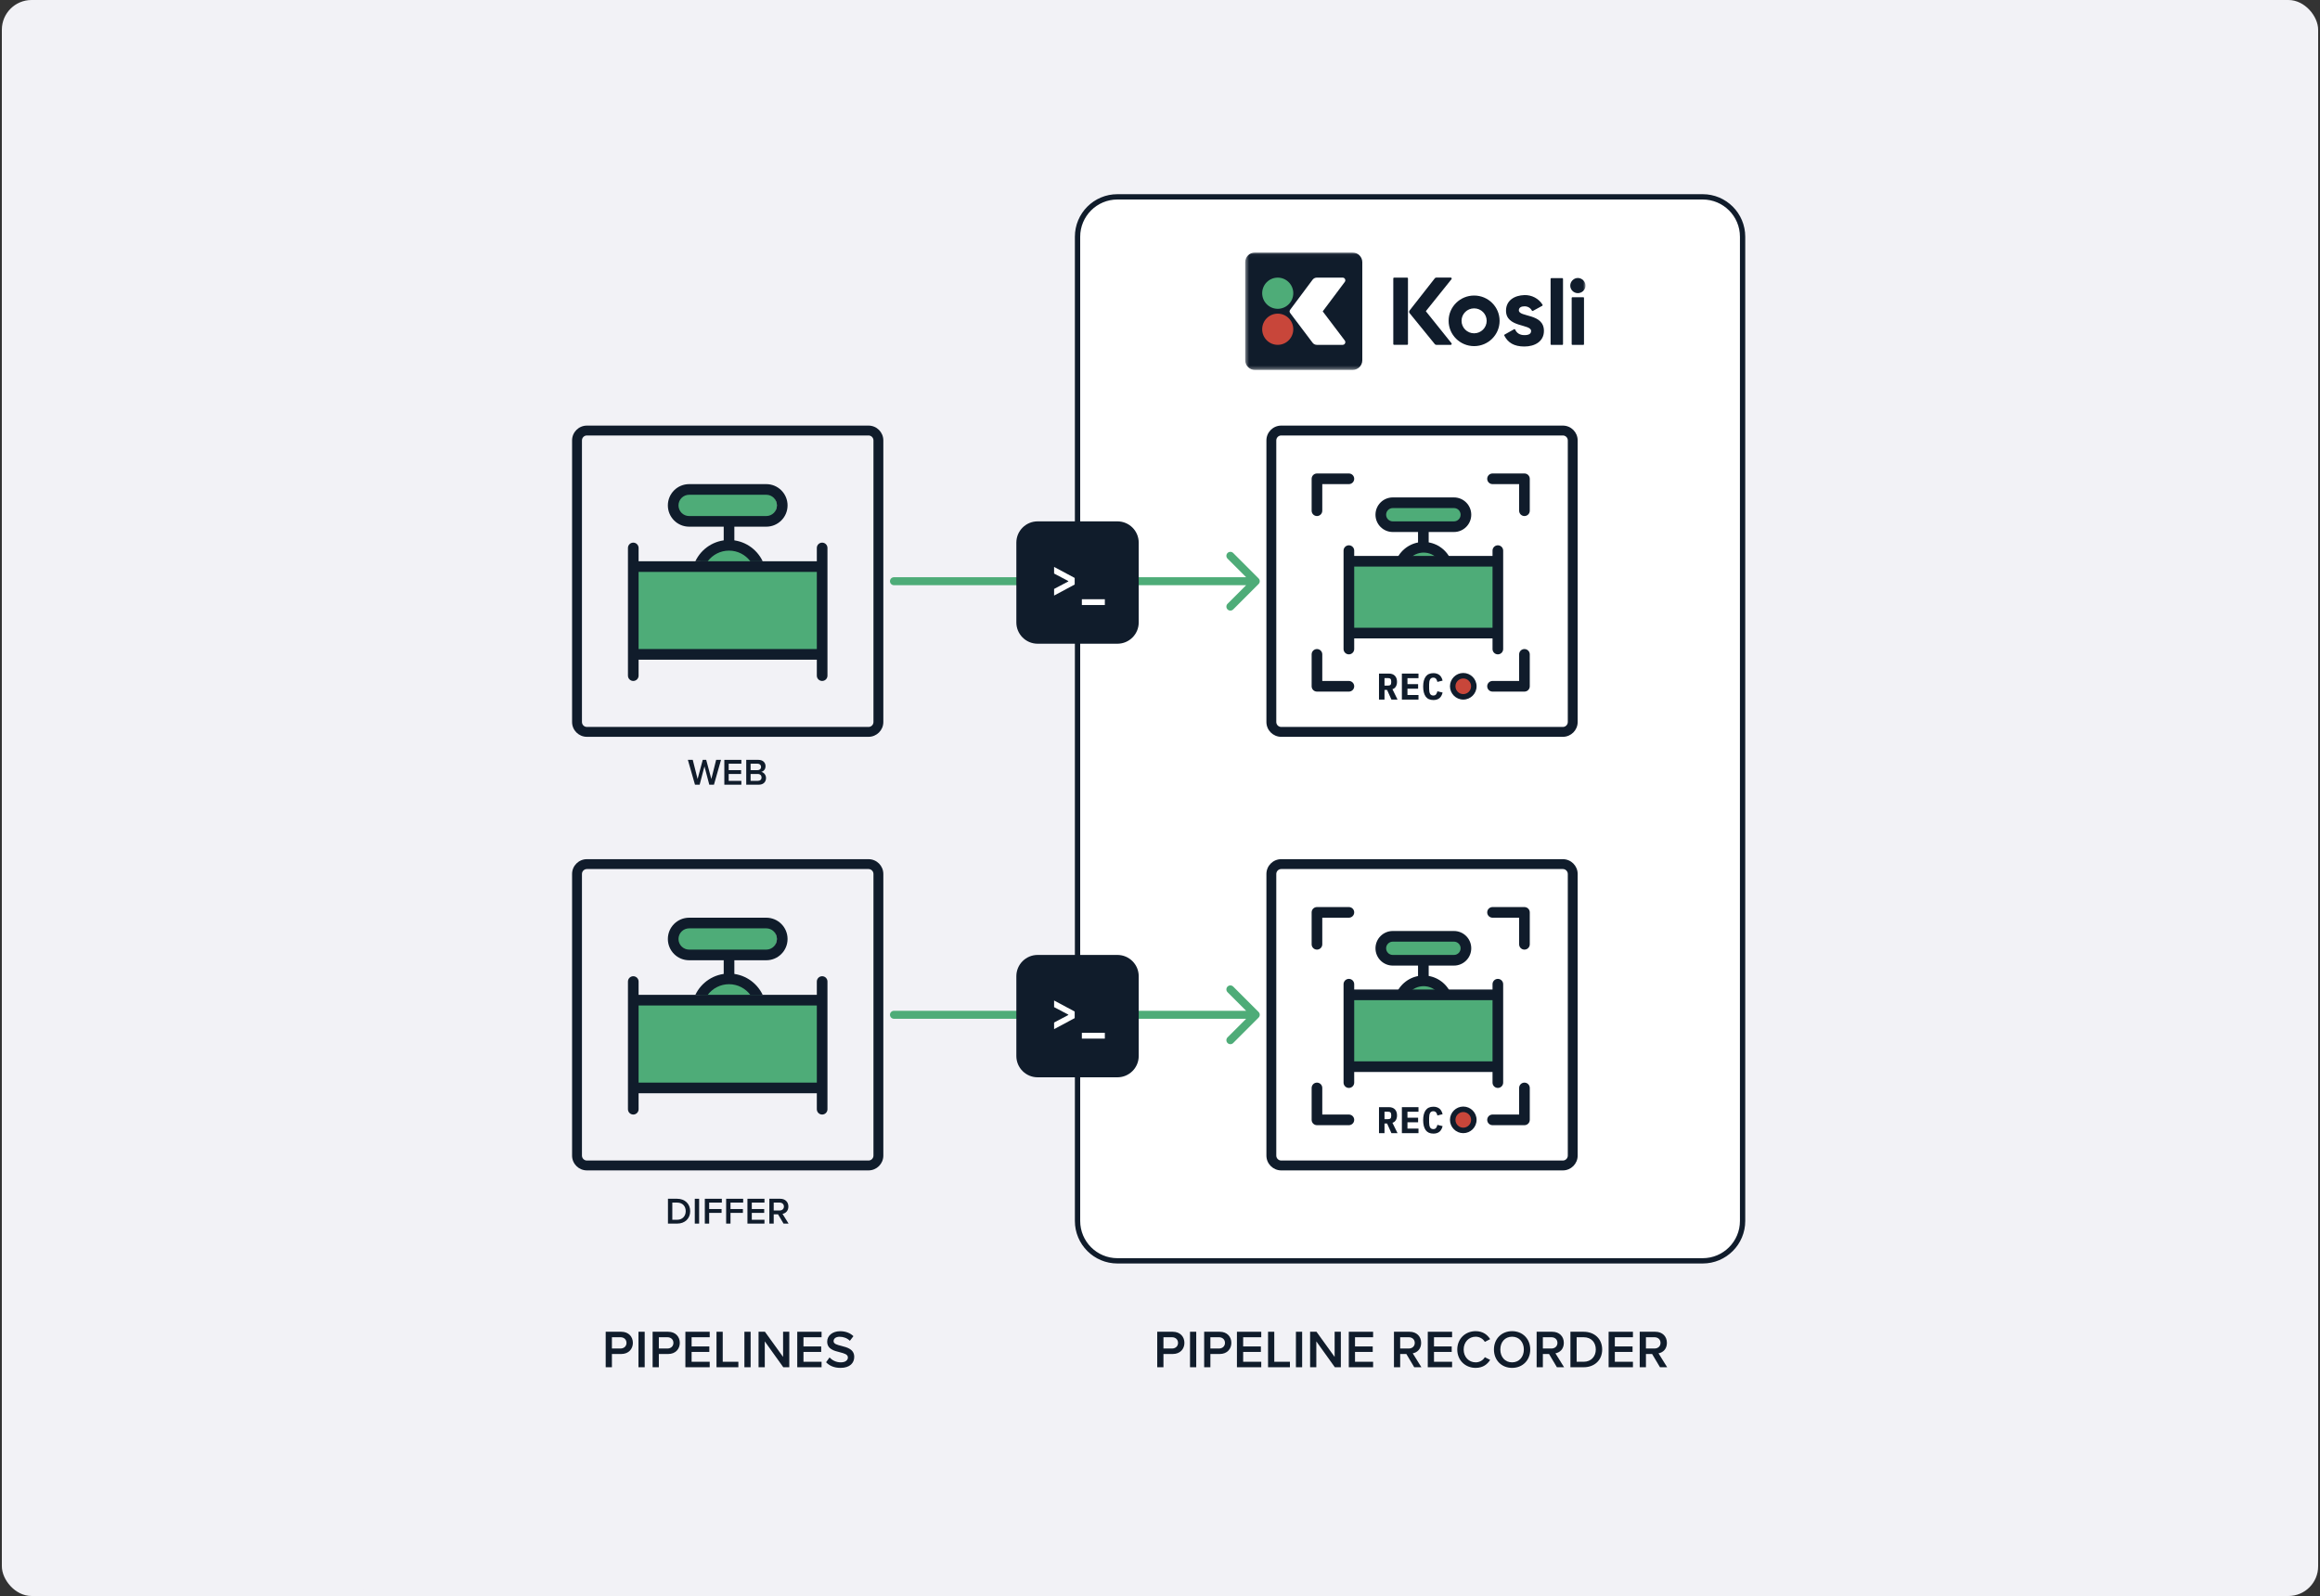<svg width="625" height="430" viewBox="0 0 625 430" fill="none" xmlns="http://www.w3.org/2000/svg">
<rect x="0" y="0" width="625" height="430" fill="#333333" stroke="none"/>
<rect x="0.5" width="624" height="430" rx="8" fill="#F2F2F6"/>
<g clip-path="url(#clip0_7913_8596)">
<path d="M97.5 2.867C97.5 1.283 98.783 0 100.367 0H524.633C526.216 0 527.5 1.283 527.5 2.867V427.133C527.5 428.716 526.216 430 524.633 430H100.367C98.783 430 97.5 428.716 97.5 427.133V2.867Z" fill="#F2F2F6"/>
<path d="M289.566 63.783C289.566 57.45 294.7 52.316 301.033 52.316H458.7C465.033 52.316 470.166 57.45 470.166 63.783V328.95C470.166 335.283 465.033 340.416 458.7 340.416H301.033C294.7 340.416 289.566 335.283 289.566 328.95V63.783Z" fill="white"/>
<path fill-rule="evenodd" clip-rule="evenodd" d="M458.7 53.75H301.033C295.492 53.75 291 58.242 291 63.783V328.95C291 334.491 295.492 338.983 301.033 338.983H458.7C464.241 338.983 468.733 334.491 468.733 328.95V63.783C468.733 58.242 464.241 53.75 458.7 53.75ZM301.033 52.316C294.7 52.316 289.566 57.45 289.566 63.783V328.95C289.566 335.283 294.7 340.416 301.033 340.416H458.7C465.033 340.416 470.166 335.283 470.166 328.95V63.783C470.166 57.45 465.033 52.316 458.7 52.316H301.033Z" fill="#101C2B"/>
<mask id="mask0_7913_8596" style="mask-type:luminance" maskUnits="userSpaceOnUse" x="335" y="68" width="93" height="32">
<path d="M427.167 68.033H335.434V99.665H427.167V68.033Z" fill="white"/>
</mask>
<g mask="url(#mask0_7913_8596)">
<path d="M364.397 68.033H338.058C336.618 68.033 335.457 69.207 335.457 70.646V97.062C335.457 98.502 336.622 99.67 338.058 99.67H364.397C365.833 99.67 366.998 98.502 366.998 97.062V70.646C366.998 69.207 365.833 68.038 364.397 68.038V68.033ZM361.711 92.909H354.743C354.295 92.909 353.871 92.697 353.602 92.334L347.635 84.429C347.539 84.303 347.409 84.095 347.409 83.892C347.409 83.69 347.563 83.448 347.66 83.328L353.602 75.369C353.871 75.012 354.295 74.799 354.743 74.799H361.711C362.303 74.799 362.635 75.485 362.279 75.958L356.337 83.892L362.279 91.741C362.64 92.219 362.303 92.909 361.711 92.909Z" fill="#101C2B"/>
<path d="M344.217 74.799C341.901 74.799 340.027 76.682 340.027 79C340.027 81.318 341.906 83.202 344.217 83.202C346.528 83.202 348.407 81.318 348.407 79C348.407 76.682 346.528 74.799 344.217 74.799Z" fill="#4EAC78"/>
<path d="M344.217 92.909C341.901 92.909 340.027 91.03 340.027 88.708C340.027 86.384 341.906 84.506 344.217 84.506C346.528 84.506 348.407 86.384 348.407 88.708C348.407 91.03 346.528 92.909 344.217 92.909Z" fill="#C8463A"/>
<path d="M423.023 76.952C423.023 75.846 423.957 74.894 425.065 74.894C426.172 74.894 427.136 75.846 427.136 76.952C427.136 78.058 426.201 78.98 425.065 78.98C423.929 78.98 423.023 78.058 423.023 76.952ZM423.596 80.077H426.558C426.663 80.077 426.75 80.163 426.75 80.265V92.734C426.75 92.841 426.663 92.923 426.558 92.923H423.596C423.491 92.923 423.404 92.836 423.404 92.734V80.265C423.404 80.154 423.491 80.077 423.596 80.077Z" fill="#101C2B"/>
<path d="M415.929 89.156C415.929 91.991 413.469 93.357 410.666 93.357C407.863 93.357 406.222 92.315 405.248 90.402C405.2 90.31 405.234 90.194 405.326 90.146L407.906 88.693C408.008 88.635 408.133 88.678 408.177 88.784C408.581 89.735 409.438 90.291 410.666 90.291C411.894 90.291 412.472 89.924 412.472 89.161C412.472 87.243 405.682 88.296 405.716 83.674C405.735 80.936 407.993 79.575 410.69 79.502C412.626 79.449 414.523 80.41 415.563 82.11C415.621 82.202 415.587 82.327 415.491 82.38L412.958 83.766C412.867 83.815 412.751 83.786 412.698 83.694C412.289 82.955 411.591 82.525 410.69 82.525C409.79 82.525 409.173 82.893 409.173 83.602C409.173 85.534 415.929 84.327 415.929 89.156Z" fill="#101C2B"/>
<path d="M384.167 83.916C384.133 83.878 384.133 83.82 384.167 83.776L391.029 75.219C391.164 75.05 391.048 74.789 390.831 74.789H386.926C386.772 74.789 386.623 74.861 386.527 74.987L379.737 83.656C379.665 83.747 379.621 83.868 379.621 83.984V84.037C379.621 84.158 379.66 84.274 379.737 84.366L386.527 92.711C386.623 92.836 386.772 92.909 386.926 92.909H390.831C391.053 92.909 391.169 92.653 391.029 92.478L384.167 83.916Z" fill="#101C2B"/>
<path d="M375.574 74.795H379.075C379.2 74.795 379.302 74.877 379.302 74.973V92.726C379.302 92.828 379.2 92.905 379.075 92.905H375.574C375.449 92.905 375.348 92.823 375.348 92.726V74.978C375.348 74.877 375.449 74.799 375.574 74.799V74.795Z" fill="#101C2B"/>
<path d="M397.121 79.625C393.326 79.625 390.254 82.677 390.254 86.439C390.254 90.201 393.326 93.253 397.121 93.253C400.915 93.253 403.987 90.206 403.987 86.439C403.987 82.672 400.915 79.625 397.121 79.625ZM397.121 89.8C395.248 89.8 393.735 88.298 393.735 86.439C393.735 84.579 395.253 83.078 397.121 83.078C398.989 83.078 400.506 84.579 400.506 86.439C400.506 88.298 398.989 89.8 397.121 89.8Z" fill="#101C2B"/>
<path d="M417.915 74.93H420.877C420.983 74.93 421.069 75.017 421.069 75.118V92.735C421.069 92.842 420.983 92.924 420.877 92.924H417.915C417.809 92.924 417.723 92.837 417.723 92.735V75.123C417.723 75.017 417.809 74.935 417.915 74.935V74.93Z" fill="#101C2B"/>
</g>
<path d="M212.439 329.667H211.084L209.599 327.169H208.436V329.667H207.262V322.975H210.201C211.526 322.975 212.389 323.837 212.389 325.072C212.389 326.266 211.606 326.908 210.803 327.038L212.439 329.667ZM211.185 325.072C211.185 324.429 210.703 324.008 210.041 324.008H208.436V326.135H210.041C210.703 326.135 211.185 325.714 211.185 325.072Z" fill="#101C2B"/>
<path d="M205.945 329.667H201.359V322.975H205.945V324.008H202.533V325.744H205.874V326.777H202.533V328.633H205.945V329.667Z" fill="#101C2B"/>
<path d="M196.795 329.667H195.621V322.975H200.206V324.008H196.795V325.744H200.136V326.777H196.795V329.667Z" fill="#101C2B"/>
<path d="M191.049 329.667H189.875V322.975H194.46V324.008H191.049V325.744H194.39V326.777H191.049V329.667Z" fill="#101C2B"/>
<path d="M188.346 329.667H187.172V322.975H188.346V329.667Z" fill="#101C2B"/>
<path d="M182.434 329.667H179.945V322.975H182.434C184.521 322.975 185.935 324.359 185.935 326.326C185.935 328.292 184.521 329.667 182.434 329.667ZM181.119 324.008V328.633H182.434C183.888 328.633 184.731 327.59 184.731 326.326C184.731 325.031 183.929 324.008 182.434 324.008H181.119Z" fill="#101C2B"/>
<path d="M204.416 211.417H201.035V204.725H204.326C205.55 204.725 206.232 205.487 206.232 206.43C206.232 207.273 205.691 207.835 205.069 207.965C205.781 208.076 206.363 208.788 206.363 209.611C206.363 210.644 205.671 211.417 204.416 211.417ZM202.209 205.758V207.494H204.085C204.687 207.494 205.028 207.133 205.028 206.631C205.028 206.129 204.687 205.758 204.085 205.758H202.209ZM202.209 208.527V210.383H204.135C204.778 210.383 205.159 210.032 205.159 209.45C205.159 208.949 204.808 208.527 204.135 208.527H202.209Z" fill="#101C2B"/>
<path d="M199.718 211.417H195.133V204.725H199.718V205.758H196.307V207.494H199.648V208.527H196.307V210.383H199.718V211.417Z" fill="#101C2B"/>
<path d="M192.336 211.417H191.082L189.777 206.48L188.483 211.417H187.229L185.312 204.725H186.627L187.931 209.882L189.316 204.725H190.249L191.633 209.882L192.928 204.725H194.242L192.336 211.417Z" fill="#101C2B"/>
<path d="M222.543 367.018L223.475 365.728C224.134 366.431 225.166 367.047 226.499 367.047C227.875 367.047 228.42 366.373 228.42 365.743C228.42 364.883 227.402 364.625 226.241 364.324C224.679 363.937 222.844 363.478 222.844 361.457C222.844 359.88 224.234 358.662 226.327 358.662C227.818 358.662 229.022 359.135 229.91 359.995L228.95 361.242C228.205 360.497 227.187 360.153 226.184 360.153C225.195 360.153 224.564 360.626 224.564 361.342C224.564 362.088 225.539 362.331 226.671 362.618C228.248 363.019 230.125 363.507 230.125 365.585C230.125 367.176 229.007 368.538 226.427 368.538C224.664 368.538 223.389 367.921 222.543 367.018Z" fill="#101C2B"/>
<path d="M221.328 368.367H214.777V358.807H221.328V360.283H216.454V362.763H221.227V364.239H216.454V366.891H221.328V368.367Z" fill="#101C2B"/>
<path d="M212.636 368.367H211.017L206.029 361.401V368.367H204.352V358.807H206.072L210.959 365.586V358.807H212.636V368.367Z" fill="#101C2B"/>
<path d="M202.216 368.367H200.539V358.807H202.216V368.367Z" fill="#101C2B"/>
<path d="M198.914 368.367H193.023V358.807H194.7V366.891H198.914V368.367Z" fill="#101C2B"/>
<path d="M191.191 368.367H184.641V358.807H191.191V360.283H186.318V362.763H191.091V364.239H186.318V366.891H191.191V368.367Z" fill="#101C2B"/>
<path d="M177.489 368.367H175.812V358.807H180.012C182.019 358.807 183.137 360.183 183.137 361.802C183.137 363.422 182.005 364.798 180.012 364.798H177.489V368.367ZM181.417 361.802C181.417 360.885 180.729 360.283 179.783 360.283H177.489V363.322H179.783C180.729 363.322 181.417 362.72 181.417 361.802Z" fill="#101C2B"/>
<path d="M173.677 368.367H172V358.807H173.677V368.367Z" fill="#101C2B"/>
<path d="M164.849 368.367H163.172V358.807H167.372C169.378 358.807 170.496 360.183 170.496 361.802C170.496 363.422 169.364 364.798 167.372 364.798H164.849V368.367ZM168.776 361.802C168.776 360.885 168.088 360.283 167.142 360.283H164.849V363.322H167.142C168.088 363.322 168.776 362.72 168.776 361.802Z" fill="#101C2B"/>
<path d="M449.13 368.367H447.195L445.074 364.798H443.411V368.367H441.734V358.807H445.934C447.826 358.807 449.059 360.039 449.059 361.802C449.059 363.508 447.941 364.425 446.794 364.612L449.13 368.367ZM447.339 361.802C447.339 360.885 446.651 360.283 445.705 360.283H443.411V363.322H445.705C446.651 363.322 447.339 362.72 447.339 361.802Z" fill="#101C2B"/>
<path d="M439.906 368.367H433.355V358.807H439.906V360.283H435.032V362.763H439.805V364.239H435.032V366.891H439.906V368.367Z" fill="#101C2B"/>
<path d="M426.621 368.367H423.066V358.807H426.621C429.602 358.807 431.623 360.785 431.623 363.594C431.623 366.403 429.602 368.367 426.621 368.367ZM424.743 360.283V366.891H426.621C428.699 366.891 429.903 365.4 429.903 363.594C429.903 361.745 428.757 360.283 426.621 360.283H424.743Z" fill="#101C2B"/>
<path d="M421.361 368.367H419.426L417.305 364.798H415.642V368.367H413.965V358.807H418.164C420.056 358.807 421.289 360.039 421.289 361.802C421.289 363.508 420.171 364.425 419.025 364.612L421.361 368.367ZM419.569 361.802C419.569 360.885 418.881 360.283 417.935 360.283H415.642V363.322H417.935C418.881 363.322 419.569 362.72 419.569 361.802Z" fill="#101C2B"/>
<path d="M402.465 363.593C402.465 360.741 404.486 358.648 407.353 358.648C410.219 358.648 412.24 360.741 412.24 363.593C412.24 366.446 410.219 368.538 407.353 368.538C404.486 368.538 402.465 366.446 402.465 363.593ZM410.52 363.593C410.52 361.615 409.273 360.139 407.353 360.139C405.418 360.139 404.185 361.615 404.185 363.593C404.185 365.557 405.418 367.048 407.353 367.048C409.273 367.048 410.52 365.557 410.52 363.593Z" fill="#101C2B"/>
<path d="M397.531 368.538C394.779 368.538 392.586 366.532 392.586 363.593C392.586 360.655 394.779 358.648 397.531 358.648C399.538 358.648 400.727 359.652 401.444 360.798L400.011 361.529C399.552 360.741 398.635 360.139 397.531 360.139C395.711 360.139 394.306 361.587 394.306 363.593C394.306 365.6 395.711 367.048 397.531 367.048C398.635 367.048 399.552 366.46 400.011 365.657L401.444 366.388C400.713 367.535 399.538 368.538 397.531 368.538Z" fill="#101C2B"/>
<path d="M391.187 368.367H384.637V358.807H391.187V360.283H386.314V362.763H391.087V364.239H386.314V366.891H391.187V368.367Z" fill="#101C2B"/>
<path d="M382.923 368.367H380.988L378.867 364.798H377.204V368.367H375.527V358.807H379.727C381.619 358.807 382.852 360.039 382.852 361.802C382.852 363.508 381.734 364.425 380.587 364.612L382.923 368.367ZM381.132 361.802C381.132 360.885 380.444 360.283 379.498 360.283H377.204V363.322H379.498C380.444 363.322 381.132 362.72 381.132 361.802Z" fill="#101C2B"/>
<path d="M369.91 368.367H363.359V358.807H369.91V360.283H365.036V362.763H369.809V364.239H365.036V366.891H369.91V368.367Z" fill="#101C2B"/>
<path d="M361.222 368.367H359.602L354.614 361.401V368.367H352.938V358.807H354.657L359.545 365.586V358.807H361.222V368.367Z" fill="#101C2B"/>
<path d="M350.794 368.367H349.117V358.807H350.794V368.367Z" fill="#101C2B"/>
<path d="M347.5 368.367H341.609V358.807H343.286V366.891H347.5V368.367Z" fill="#101C2B"/>
<path d="M339.777 368.367H333.227V358.807H339.777V360.283H334.904V362.763H339.677V364.239H334.904V366.891H339.777V368.367Z" fill="#101C2B"/>
<path d="M326.075 368.367H324.398V358.807H328.598C330.605 358.807 331.723 360.183 331.723 361.802C331.723 363.422 330.59 364.798 328.598 364.798H326.075V368.367ZM330.003 361.802C330.003 360.885 329.315 360.283 328.369 360.283H326.075V363.322H328.369C329.315 363.322 330.003 362.72 330.003 361.802Z" fill="#101C2B"/>
<path d="M322.263 368.367H320.586V358.807H322.263V368.367Z" fill="#101C2B"/>
<path d="M313.431 368.367H311.754V358.807H315.954C317.96 358.807 319.078 360.183 319.078 361.802C319.078 363.422 317.946 364.798 315.954 364.798H313.431V368.367ZM317.358 361.802C317.358 360.885 316.67 360.283 315.724 360.283H313.431V363.322H315.724C316.67 363.322 317.358 362.72 317.358 361.802Z" fill="#101C2B"/>
<path d="M233.979 198.516H158.106C155.904 198.516 154.117 196.729 154.117 194.528V118.654C154.117 116.453 155.904 114.666 158.106 114.666H233.979C236.181 114.666 237.967 116.453 237.967 118.654V194.528C237.967 196.729 236.181 198.516 233.979 198.516ZM158.106 117.325C157.374 117.325 156.776 117.923 156.776 118.654V194.528C156.776 195.259 157.374 195.857 158.106 195.857H233.979C234.71 195.857 235.308 195.259 235.308 194.528V118.654C235.308 117.923 234.71 117.325 233.979 117.325H158.106Z" fill="#101C2B"/>
<path d="M170.602 152.65H221.485V176.3H170.602V152.65Z" fill="#4EAC78"/>
<path d="M182.066 136.167C182.066 134.189 183.671 132.584 185.65 132.584H205.716C207.695 132.584 209.3 134.189 209.3 136.167C209.3 138.146 207.695 139.751 205.716 139.751H185.65C183.671 139.751 182.066 138.146 182.066 136.167Z" fill="#4EAC78"/>
<path d="M205.717 154.799C205.717 159.549 201.707 163.399 196.759 163.399C191.811 163.399 187.801 159.549 187.801 154.799C187.801 150.05 191.811 146.199 196.759 146.199C201.707 146.199 205.717 150.05 205.717 154.799Z" fill="#4EAC78"/>
<path fill-rule="evenodd" clip-rule="evenodd" d="M206.435 133.3H185.651C184.068 133.3 182.785 134.584 182.785 136.167C182.785 137.75 184.068 139.034 185.651 139.034H206.435C208.018 139.034 209.301 137.75 209.301 136.167C209.301 134.584 208.018 133.3 206.435 133.3ZM185.651 130.434C182.485 130.434 179.918 133.001 179.918 136.167C179.918 139.333 182.485 141.9 185.651 141.9H206.435C209.601 141.9 212.168 139.333 212.168 136.167C212.168 133.001 209.601 130.434 206.435 130.434H185.651Z" fill="#101C2B"/>
<path fill-rule="evenodd" clip-rule="evenodd" d="M170.601 146.199C171.393 146.199 172.035 146.841 172.035 147.633V182.033C172.035 182.824 171.393 183.466 170.601 183.466C169.809 183.466 169.168 182.824 169.168 182.033V147.633C169.168 146.841 169.809 146.199 170.601 146.199Z" fill="#101C2B"/>
<path fill-rule="evenodd" clip-rule="evenodd" d="M221.483 177.734H169.883V174.867H221.483V177.734Z" fill="#101C2B"/>
<path fill-rule="evenodd" clip-rule="evenodd" d="M221.483 154.083H169.883V151.217H221.483V154.083Z" fill="#101C2B"/>
<path fill-rule="evenodd" clip-rule="evenodd" d="M221.484 146.199C222.276 146.199 222.917 146.841 222.917 147.633V182.033C222.917 182.824 222.276 183.466 221.484 183.466C220.692 183.466 220.051 182.824 220.051 182.033V147.633C220.051 146.841 220.692 146.199 221.484 146.199Z" fill="#101C2B"/>
<path fill-rule="evenodd" clip-rule="evenodd" d="M194.965 146.917V141.184H197.832V146.917H194.965Z" fill="#101C2B"/>
<path fill-rule="evenodd" clip-rule="evenodd" d="M202.129 151.216C200.822 149.475 198.74 148.349 196.395 148.349C194.051 148.349 191.969 149.475 190.662 151.216H187.328C188.938 147.826 192.394 145.482 196.395 145.482C200.398 145.482 203.853 147.826 205.463 151.216H202.129Z" fill="#101C2B"/>
<path d="M233.979 315.332H158.106C155.904 315.332 154.117 313.546 154.117 311.344V235.471C154.117 233.269 155.904 231.482 158.106 231.482H233.979C236.181 231.482 237.967 233.269 237.967 235.471V311.344C237.967 313.546 236.181 315.332 233.979 315.332ZM158.106 234.141C157.374 234.141 156.776 234.74 156.776 235.471V311.344C156.776 312.075 157.374 312.674 158.106 312.674H233.979C234.71 312.674 235.308 312.075 235.308 311.344V235.471C235.308 234.74 234.71 234.141 233.979 234.141H158.106Z" fill="#101C2B"/>
<path d="M170.602 269.467H221.485V293.117H170.602V269.467Z" fill="#4EAC78"/>
<path d="M182.066 252.984C182.066 251.005 183.671 249.4 185.65 249.4H205.716C207.695 249.4 209.3 251.005 209.3 252.984C209.3 254.962 207.695 256.567 205.716 256.567H185.65C183.671 256.567 182.066 254.962 182.066 252.984Z" fill="#4EAC78"/>
<path d="M205.717 271.618C205.717 276.367 201.707 280.218 196.759 280.218C191.811 280.218 187.801 276.367 187.801 271.618C187.801 266.868 191.811 263.018 196.759 263.018C201.707 263.018 205.717 266.868 205.717 271.618Z" fill="#4EAC78"/>
<path fill-rule="evenodd" clip-rule="evenodd" d="M206.435 250.117H185.651C184.068 250.117 182.785 251.4 182.785 252.983C182.785 254.566 184.068 255.85 185.651 255.85H206.435C208.018 255.85 209.301 254.566 209.301 252.983C209.301 251.4 208.018 250.117 206.435 250.117ZM185.651 247.25C182.485 247.25 179.918 249.817 179.918 252.983C179.918 256.15 182.485 258.717 185.651 258.717H206.435C209.601 258.717 212.168 256.15 212.168 252.983C212.168 249.817 209.601 247.25 206.435 247.25H185.651Z" fill="#101C2B"/>
<path fill-rule="evenodd" clip-rule="evenodd" d="M170.601 263.018C171.393 263.018 172.035 263.659 172.035 264.451V298.851C172.035 299.643 171.393 300.284 170.601 300.284C169.809 300.284 169.168 299.643 169.168 298.851V264.451C169.168 263.659 169.809 263.018 170.601 263.018Z" fill="#101C2B"/>
<path fill-rule="evenodd" clip-rule="evenodd" d="M221.483 294.55H169.883V291.684H221.483V294.55Z" fill="#101C2B"/>
<path fill-rule="evenodd" clip-rule="evenodd" d="M221.483 270.9H169.883V268.033H221.483V270.9Z" fill="#101C2B"/>
<path fill-rule="evenodd" clip-rule="evenodd" d="M221.484 263.018C222.276 263.018 222.917 263.659 222.917 264.451V298.851C222.917 299.643 222.276 300.284 221.484 300.284C220.692 300.284 220.051 299.643 220.051 298.851V264.451C220.051 263.659 220.692 263.018 221.484 263.018Z" fill="#101C2B"/>
<path fill-rule="evenodd" clip-rule="evenodd" d="M194.965 263.733V258H197.832V263.733H194.965Z" fill="#101C2B"/>
<path fill-rule="evenodd" clip-rule="evenodd" d="M202.129 268.034C200.822 266.293 198.74 265.167 196.395 265.167C194.051 265.167 191.969 266.293 190.662 268.034H187.328C188.938 264.644 192.394 262.301 196.395 262.301C200.398 262.301 203.853 264.644 205.463 268.034H202.129Z" fill="#101C2B"/>
<path fill-rule="evenodd" clip-rule="evenodd" d="M353.352 129C353.352 128.208 353.993 127.566 354.785 127.566H363.385C364.177 127.566 364.818 128.208 364.818 129C364.818 129.792 364.177 130.433 363.385 130.433H356.218V137.6C356.218 138.392 355.577 139.033 354.785 139.033C353.993 139.033 353.352 138.392 353.352 137.6V129Z" fill="#101C2B"/>
<path fill-rule="evenodd" clip-rule="evenodd" d="M410.682 127.566C411.474 127.566 412.115 128.208 412.115 129V137.6C412.115 138.392 411.474 139.033 410.682 139.033C409.89 139.033 409.248 138.392 409.248 137.6V130.433H402.082C401.29 130.433 400.648 129.792 400.648 129C400.648 128.208 401.29 127.566 402.082 127.566H410.682Z" fill="#101C2B"/>
<path fill-rule="evenodd" clip-rule="evenodd" d="M412.115 184.901C412.115 185.692 411.474 186.334 410.682 186.334H402.082C401.29 186.334 400.648 185.692 400.648 184.901C400.648 184.109 401.29 183.467 402.082 183.467H409.248V176.301C409.248 175.509 409.89 174.867 410.682 174.867C411.474 174.867 412.115 175.509 412.115 176.301V184.901Z" fill="#101C2B"/>
<path fill-rule="evenodd" clip-rule="evenodd" d="M354.785 186.334C353.993 186.334 353.352 185.692 353.352 184.901V176.301C353.352 175.509 353.993 174.867 354.785 174.867C355.577 174.867 356.218 175.509 356.218 176.301V183.467H363.385C364.177 183.467 364.818 184.109 364.818 184.901C364.818 185.692 364.177 186.334 363.385 186.334H354.785Z" fill="#101C2B"/>
<path d="M386.154 188.603C385.217 188.603 384.522 188.289 384.067 187.66C383.619 187.025 383.395 186.132 383.395 184.981C383.395 183.831 383.619 182.941 384.067 182.313C384.522 181.677 385.217 181.359 386.154 181.359C386.515 181.359 386.832 181.41 387.107 181.51C387.388 181.604 387.629 181.737 387.829 181.911C388.03 182.085 388.194 182.296 388.321 182.543C388.455 182.791 388.558 183.069 388.632 183.376L387.227 183.717C387.187 183.55 387.141 183.396 387.087 183.256C387.033 183.115 386.963 182.995 386.876 182.894C386.796 182.794 386.692 182.717 386.565 182.664C386.445 182.604 386.298 182.573 386.124 182.573C385.716 182.573 385.425 182.734 385.251 183.055C385.084 183.37 385 183.808 385 184.369V185.593C385 186.155 385.084 186.597 385.251 186.918C385.425 187.232 385.716 187.389 386.124 187.389C386.471 187.389 386.722 187.283 386.876 187.068C387.037 186.854 387.153 186.58 387.227 186.246L388.632 186.587C388.558 186.894 388.455 187.172 388.321 187.42C388.194 187.667 388.03 187.881 387.829 188.062C387.629 188.236 387.388 188.369 387.107 188.463C386.832 188.557 386.515 188.603 386.154 188.603Z" fill="#101C2B"/>
<path d="M377.66 188.484V181.48H382.135V182.715H379.165V184.32H382.035V185.554H379.165V187.25H382.135V188.484H377.66Z" fill="#101C2B"/>
<path d="M372.981 188.484H371.496V181.48H374.205C374.546 181.48 374.851 181.534 375.118 181.641C375.386 181.741 375.61 181.888 375.79 182.082C375.978 182.277 376.119 182.51 376.212 182.785C376.306 183.059 376.352 183.367 376.352 183.708C376.352 184.203 376.245 184.627 376.031 184.982C375.818 185.337 375.513 185.57 375.118 185.684L376.493 188.484H374.847L373.673 185.885H372.981V188.484ZM373.844 184.721C374.199 184.721 374.443 184.655 374.576 184.521C374.717 184.387 374.787 184.166 374.787 183.858V183.557C374.787 183.25 374.717 183.029 374.576 182.895C374.443 182.761 374.199 182.695 373.844 182.695H372.981V184.721H373.844Z" fill="#101C2B"/>
<path d="M421.03 198.516H345.156C342.955 198.516 341.168 196.729 341.168 194.528V118.654C341.168 116.453 342.955 114.666 345.156 114.666H421.03C423.231 114.666 425.018 116.453 425.018 118.654V194.528C425.018 196.729 423.231 198.516 421.03 198.516ZM345.156 117.325C344.425 117.325 343.827 117.923 343.827 118.654V194.528C343.827 195.259 344.425 195.857 345.156 195.857H421.03C421.761 195.857 422.359 195.259 422.359 194.528V118.654C422.359 117.923 421.761 117.325 421.03 117.325H345.156Z" fill="#101C2B"/>
<path d="M362.945 151.73H403.514V170.587H362.945V151.73Z" fill="#4EAC78"/>
<path d="M372.09 138.587C372.09 137.009 373.369 135.73 374.947 135.73H390.946C392.524 135.73 393.803 137.009 393.803 138.587C393.803 140.165 392.524 141.444 390.946 141.444H374.947C373.369 141.444 372.09 140.165 372.09 138.587Z" fill="#4EAC78"/>
<path d="M390.942 153.445C390.942 157.232 387.744 160.301 383.799 160.301C379.854 160.301 376.656 157.232 376.656 153.445C376.656 149.658 379.854 146.588 383.799 146.588C387.744 146.588 390.942 149.658 390.942 153.445Z" fill="#4EAC78"/>
<path fill-rule="evenodd" clip-rule="evenodd" d="M391.692 136.884H375.209C374.219 136.884 373.417 137.686 373.417 138.676C373.417 139.666 374.219 140.468 375.209 140.468H391.692C392.682 140.468 393.484 139.666 393.484 138.676C393.484 137.686 392.682 136.884 391.692 136.884ZM375.209 134.018C372.636 134.018 370.551 136.103 370.551 138.676C370.551 141.249 372.636 143.334 375.209 143.334H391.692C394.265 143.334 396.351 141.249 396.351 138.676C396.351 136.103 394.265 134.018 391.692 134.018H375.209Z" fill="#101C2B"/>
<path fill-rule="evenodd" clip-rule="evenodd" d="M363.383 146.916C364.174 146.916 364.816 147.557 364.816 148.349V174.866C364.816 175.658 364.174 176.299 363.383 176.299C362.591 176.299 361.949 175.658 361.949 174.866V148.349C361.949 147.557 362.591 146.916 363.383 146.916Z" fill="#101C2B"/>
<path fill-rule="evenodd" clip-rule="evenodd" d="M403.518 171.999H362.668V169.133H403.518V171.999Z" fill="#101C2B"/>
<path fill-rule="evenodd" clip-rule="evenodd" d="M403.518 152.65H362.668V149.783H403.518V152.65Z" fill="#101C2B"/>
<path fill-rule="evenodd" clip-rule="evenodd" d="M403.515 146.916C404.307 146.916 404.949 147.557 404.949 148.349V174.866C404.949 175.658 404.307 176.299 403.515 176.299C402.723 176.299 402.082 175.658 402.082 174.866V148.349C402.082 147.557 402.723 146.916 403.515 146.916Z" fill="#101C2B"/>
<path fill-rule="evenodd" clip-rule="evenodd" d="M382.016 146.917V142.617H384.882V146.917H382.016Z" fill="#101C2B"/>
<path fill-rule="evenodd" clip-rule="evenodd" d="M387.339 150.587C386.399 149.541 385.036 148.882 383.519 148.882C382.002 148.882 380.639 149.541 379.698 150.587H376.289C377.573 147.884 380.327 146.016 383.519 146.016C386.71 146.016 389.464 147.884 390.749 150.587H387.339Z" fill="#101C2B"/>
<path d="M394.2 187.746C395.771 187.746 397.044 186.472 397.044 184.901C397.044 183.33 395.771 182.057 394.2 182.057C392.629 182.057 391.355 183.33 391.355 184.901C391.355 186.472 392.629 187.746 394.2 187.746Z" fill="#C8463A"/>
<path d="M394.201 188.483C392.225 188.483 390.617 186.876 390.617 184.9C390.617 182.924 392.225 181.316 394.201 181.316C396.176 181.316 397.784 182.924 397.784 184.9C397.784 186.876 396.176 188.483 394.201 188.483ZM394.201 182.793C393.04 182.793 392.095 183.739 392.095 184.899C392.095 186.06 393.04 187.005 394.201 187.005C395.362 187.005 396.306 186.06 396.306 184.899C396.306 183.739 395.362 182.793 394.201 182.793Z" fill="#101C2B"/>
<path d="M240.833 155.517C240.239 155.517 239.758 155.998 239.758 156.592C239.758 157.185 240.239 157.667 240.833 157.667V155.517ZM339.06 157.352C339.479 156.932 339.479 156.251 339.06 155.832L332.219 148.99C331.799 148.571 331.118 148.571 330.698 148.99C330.279 149.41 330.279 150.091 330.698 150.511L336.779 156.592L330.698 162.673C330.279 163.093 330.279 163.774 330.698 164.194C331.118 164.613 331.799 164.613 332.219 164.194L339.06 157.352ZM240.833 157.667H338.299V155.517H240.833V157.667Z" fill="#4EAC78"/>
<path fill-rule="evenodd" clip-rule="evenodd" d="M353.352 245.816C353.352 245.024 353.993 244.383 354.785 244.383H363.385C364.177 244.383 364.818 245.024 364.818 245.816C364.818 246.608 364.177 247.249 363.385 247.249H356.218V254.416C356.218 255.208 355.577 255.849 354.785 255.849C353.993 255.849 353.352 255.208 353.352 254.416V245.816Z" fill="#101C2B"/>
<path fill-rule="evenodd" clip-rule="evenodd" d="M410.682 244.383C411.474 244.383 412.115 245.024 412.115 245.816V254.416C412.115 255.208 411.474 255.849 410.682 255.849C409.89 255.849 409.248 255.208 409.248 254.416V247.249H402.082C401.29 247.249 400.648 246.608 400.648 245.816C400.648 245.024 401.29 244.383 402.082 244.383H410.682Z" fill="#101C2B"/>
<path fill-rule="evenodd" clip-rule="evenodd" d="M412.115 301.717C412.115 302.509 411.474 303.15 410.682 303.15H402.082C401.29 303.15 400.648 302.509 400.648 301.717C400.648 300.925 401.29 300.284 402.082 300.284H409.248V293.117C409.248 292.325 409.89 291.684 410.682 291.684C411.474 291.684 412.115 292.325 412.115 293.117V301.717Z" fill="#101C2B"/>
<path fill-rule="evenodd" clip-rule="evenodd" d="M354.785 303.15C353.993 303.15 353.352 302.509 353.352 301.717V293.117C353.352 292.325 353.993 291.684 354.785 291.684C355.577 291.684 356.218 292.325 356.218 293.117V300.284H363.385C364.177 300.284 364.818 300.925 364.818 301.717C364.818 302.509 364.177 303.15 363.385 303.15H354.785Z" fill="#101C2B"/>
<path d="M386.154 305.42C385.217 305.42 384.522 305.105 384.067 304.477C383.619 303.841 383.395 302.948 383.395 301.798C383.395 300.648 383.619 299.757 384.067 299.129C384.522 298.493 385.217 298.176 386.154 298.176C386.515 298.176 386.832 298.226 387.107 298.326C387.388 298.42 387.629 298.553 387.829 298.728C388.03 298.902 388.194 299.112 388.321 299.36C388.455 299.607 388.558 299.885 388.632 300.192L387.227 300.534C387.187 300.367 387.141 300.213 387.087 300.072C387.033 299.932 386.963 299.811 386.876 299.711C386.796 299.611 386.692 299.534 386.565 299.48C386.445 299.42 386.298 299.39 386.124 299.39C385.716 299.39 385.425 299.55 385.251 299.871C385.084 300.186 385 300.624 385 301.186V302.41C385 302.972 385.084 303.413 385.251 303.734C385.425 304.049 385.716 304.206 386.124 304.206C386.471 304.206 386.722 304.099 386.876 303.885C387.037 303.67 387.153 303.397 387.227 303.062L388.632 303.403C388.558 303.711 388.455 303.989 388.321 304.236C388.194 304.483 388.03 304.697 387.829 304.878C387.629 305.052 387.388 305.185 387.107 305.279C386.832 305.373 386.515 305.42 386.154 305.42Z" fill="#101C2B"/>
<path d="M377.66 305.3V298.297H382.135V299.531H379.165V301.136H382.035V302.37H379.165V304.066H382.135V305.3H377.66Z" fill="#101C2B"/>
<path d="M372.981 305.3H371.496V298.297H374.205C374.546 298.297 374.851 298.351 375.118 298.457C375.386 298.558 375.61 298.705 375.79 298.899C375.978 299.093 376.119 299.327 376.212 299.601C376.306 299.876 376.352 300.183 376.352 300.524C376.352 301.019 376.245 301.444 376.031 301.799C375.818 302.153 375.513 302.387 375.118 302.501L376.493 305.3H374.847L373.673 302.702H372.981V305.3ZM373.844 301.538C374.199 301.538 374.443 301.471 374.576 301.337C374.717 301.203 374.787 300.982 374.787 300.675V300.374C374.787 300.066 374.717 299.846 374.576 299.712C374.443 299.578 374.199 299.511 373.844 299.511H372.981V301.538H373.844Z" fill="#101C2B"/>
<path d="M421.03 315.332H345.156C342.955 315.332 341.168 313.546 341.168 311.344V235.471C341.168 233.269 342.955 231.482 345.156 231.482H421.03C423.231 231.482 425.018 233.269 425.018 235.471V311.344C425.018 313.546 423.231 315.332 421.03 315.332ZM345.156 234.141C344.425 234.141 343.827 234.74 343.827 235.471V311.344C343.827 312.075 344.425 312.674 345.156 312.674H421.03C421.761 312.674 422.359 312.075 422.359 311.344V235.471C422.359 234.74 421.761 234.141 421.03 234.141H345.156Z" fill="#101C2B"/>
<path d="M362.945 268.547H403.514V287.403H362.945V268.547Z" fill="#4EAC78"/>
<path d="M372.09 255.404C372.09 253.825 373.369 252.547 374.947 252.547H390.946C392.524 252.547 393.803 253.825 393.803 255.404C393.803 256.982 392.524 258.261 390.946 258.261H374.947C373.369 258.261 372.09 256.982 372.09 255.404Z" fill="#4EAC78"/>
<path d="M390.942 270.261C390.942 274.048 387.744 277.118 383.799 277.118C379.854 277.118 376.656 274.048 376.656 270.261C376.656 266.474 379.854 263.404 383.799 263.404C387.744 263.404 390.942 266.474 390.942 270.261Z" fill="#4EAC78"/>
<path fill-rule="evenodd" clip-rule="evenodd" d="M391.692 253.701H375.209C374.219 253.701 373.417 254.503 373.417 255.492C373.417 256.482 374.219 257.284 375.209 257.284H391.692C392.682 257.284 393.484 256.482 393.484 255.492C393.484 254.503 392.682 253.701 391.692 253.701ZM375.209 250.834C372.636 250.834 370.551 252.919 370.551 255.492C370.551 258.065 372.636 260.151 375.209 260.151H391.692C394.265 260.151 396.351 258.065 396.351 255.492C396.351 252.919 394.265 250.834 391.692 250.834H375.209Z" fill="#101C2B"/>
<path fill-rule="evenodd" clip-rule="evenodd" d="M363.383 263.732C364.174 263.732 364.816 264.374 364.816 265.166V291.682C364.816 292.474 364.174 293.116 363.383 293.116C362.591 293.116 361.949 292.474 361.949 291.682V265.166C361.949 264.374 362.591 263.732 363.383 263.732Z" fill="#101C2B"/>
<path fill-rule="evenodd" clip-rule="evenodd" d="M403.518 288.816H362.668V285.949H403.518V288.816Z" fill="#101C2B"/>
<path fill-rule="evenodd" clip-rule="evenodd" d="M403.518 269.466H362.668V266.6H403.518V269.466Z" fill="#101C2B"/>
<path fill-rule="evenodd" clip-rule="evenodd" d="M403.515 263.732C404.307 263.732 404.949 264.374 404.949 265.166V291.682C404.949 292.474 404.307 293.116 403.515 293.116C402.723 293.116 402.082 292.474 402.082 291.682V265.166C402.082 264.374 402.723 263.732 403.515 263.732Z" fill="#101C2B"/>
<path fill-rule="evenodd" clip-rule="evenodd" d="M382.016 263.734V259.434H384.882V263.734H382.016Z" fill="#101C2B"/>
<path fill-rule="evenodd" clip-rule="evenodd" d="M387.339 267.404C386.399 266.357 385.036 265.699 383.519 265.699C382.002 265.699 380.639 266.357 379.698 267.404H376.289C377.573 264.7 380.327 262.832 383.519 262.832C386.71 262.832 389.464 264.7 390.749 267.404H387.339Z" fill="#101C2B"/>
<path d="M394.2 304.562C395.771 304.562 397.044 303.288 397.044 301.717C397.044 300.147 395.771 298.873 394.2 298.873C392.629 298.873 391.355 300.147 391.355 301.717C391.355 303.288 392.629 304.562 394.2 304.562Z" fill="#C8463A"/>
<path d="M394.201 305.299C392.225 305.299 390.617 303.692 390.617 301.716C390.617 299.74 392.225 298.133 394.201 298.133C396.176 298.133 397.784 299.74 397.784 301.716C397.784 303.692 396.176 305.299 394.201 305.299ZM394.201 299.61C393.04 299.61 392.095 300.555 392.095 301.715C392.095 302.876 393.04 303.822 394.201 303.822C395.362 303.822 396.306 302.876 396.306 301.715C396.306 300.555 395.362 299.61 394.201 299.61Z" fill="#101C2B"/>
<path d="M240.833 272.333C240.239 272.333 239.758 272.815 239.758 273.408C239.758 274.002 240.239 274.483 240.833 274.483V272.333ZM339.06 274.169C339.479 273.749 339.479 273.068 339.06 272.648L332.219 265.807C331.799 265.387 331.118 265.387 330.698 265.807C330.279 266.227 330.279 266.907 330.698 267.327L336.779 273.408L330.698 279.489C330.279 279.909 330.279 280.59 330.698 281.01C331.118 281.429 331.799 281.429 332.219 281.01L339.06 274.169ZM240.833 274.483H338.299V272.333H240.833V274.483Z" fill="#4EAC78"/>
<path d="M273.801 146.2C273.801 143.034 276.368 140.467 279.534 140.467H301.034C304.2 140.467 306.767 143.034 306.767 146.2V167.7C306.767 170.866 304.2 173.433 301.034 173.433H279.534C276.368 173.433 273.801 170.866 273.801 167.7V146.2Z" fill="#101C2B"/>
<path d="M291.449 163.01V161.449H297.641V163.01H291.449Z" fill="white"/>
<path d="M283.969 158.676L287.8 156.651V156.548L283.969 154.522V152.742L289.516 155.709V157.489L283.969 160.456V158.676Z" fill="white"/>
<path d="M273.801 263.017C273.801 259.85 276.368 257.283 279.534 257.283H301.034C304.2 257.283 306.767 259.85 306.767 263.017V284.517C306.767 287.683 304.2 290.25 301.034 290.25H279.534C276.368 290.25 273.801 287.683 273.801 284.517V263.017Z" fill="#101C2B"/>
<path d="M291.449 279.827V278.266H297.641V279.827H291.449Z" fill="white"/>
<path d="M283.969 275.493L287.8 273.467V273.364L283.969 271.339V269.559L289.516 272.526V274.306L283.969 277.273V275.493Z" fill="white"/>
</g>
<defs>
<clipPath id="clip0_7913_8596">
<rect width="430" height="430" fill="white" transform="translate(97.5)"/>
</clipPath>
</defs>
</svg>
